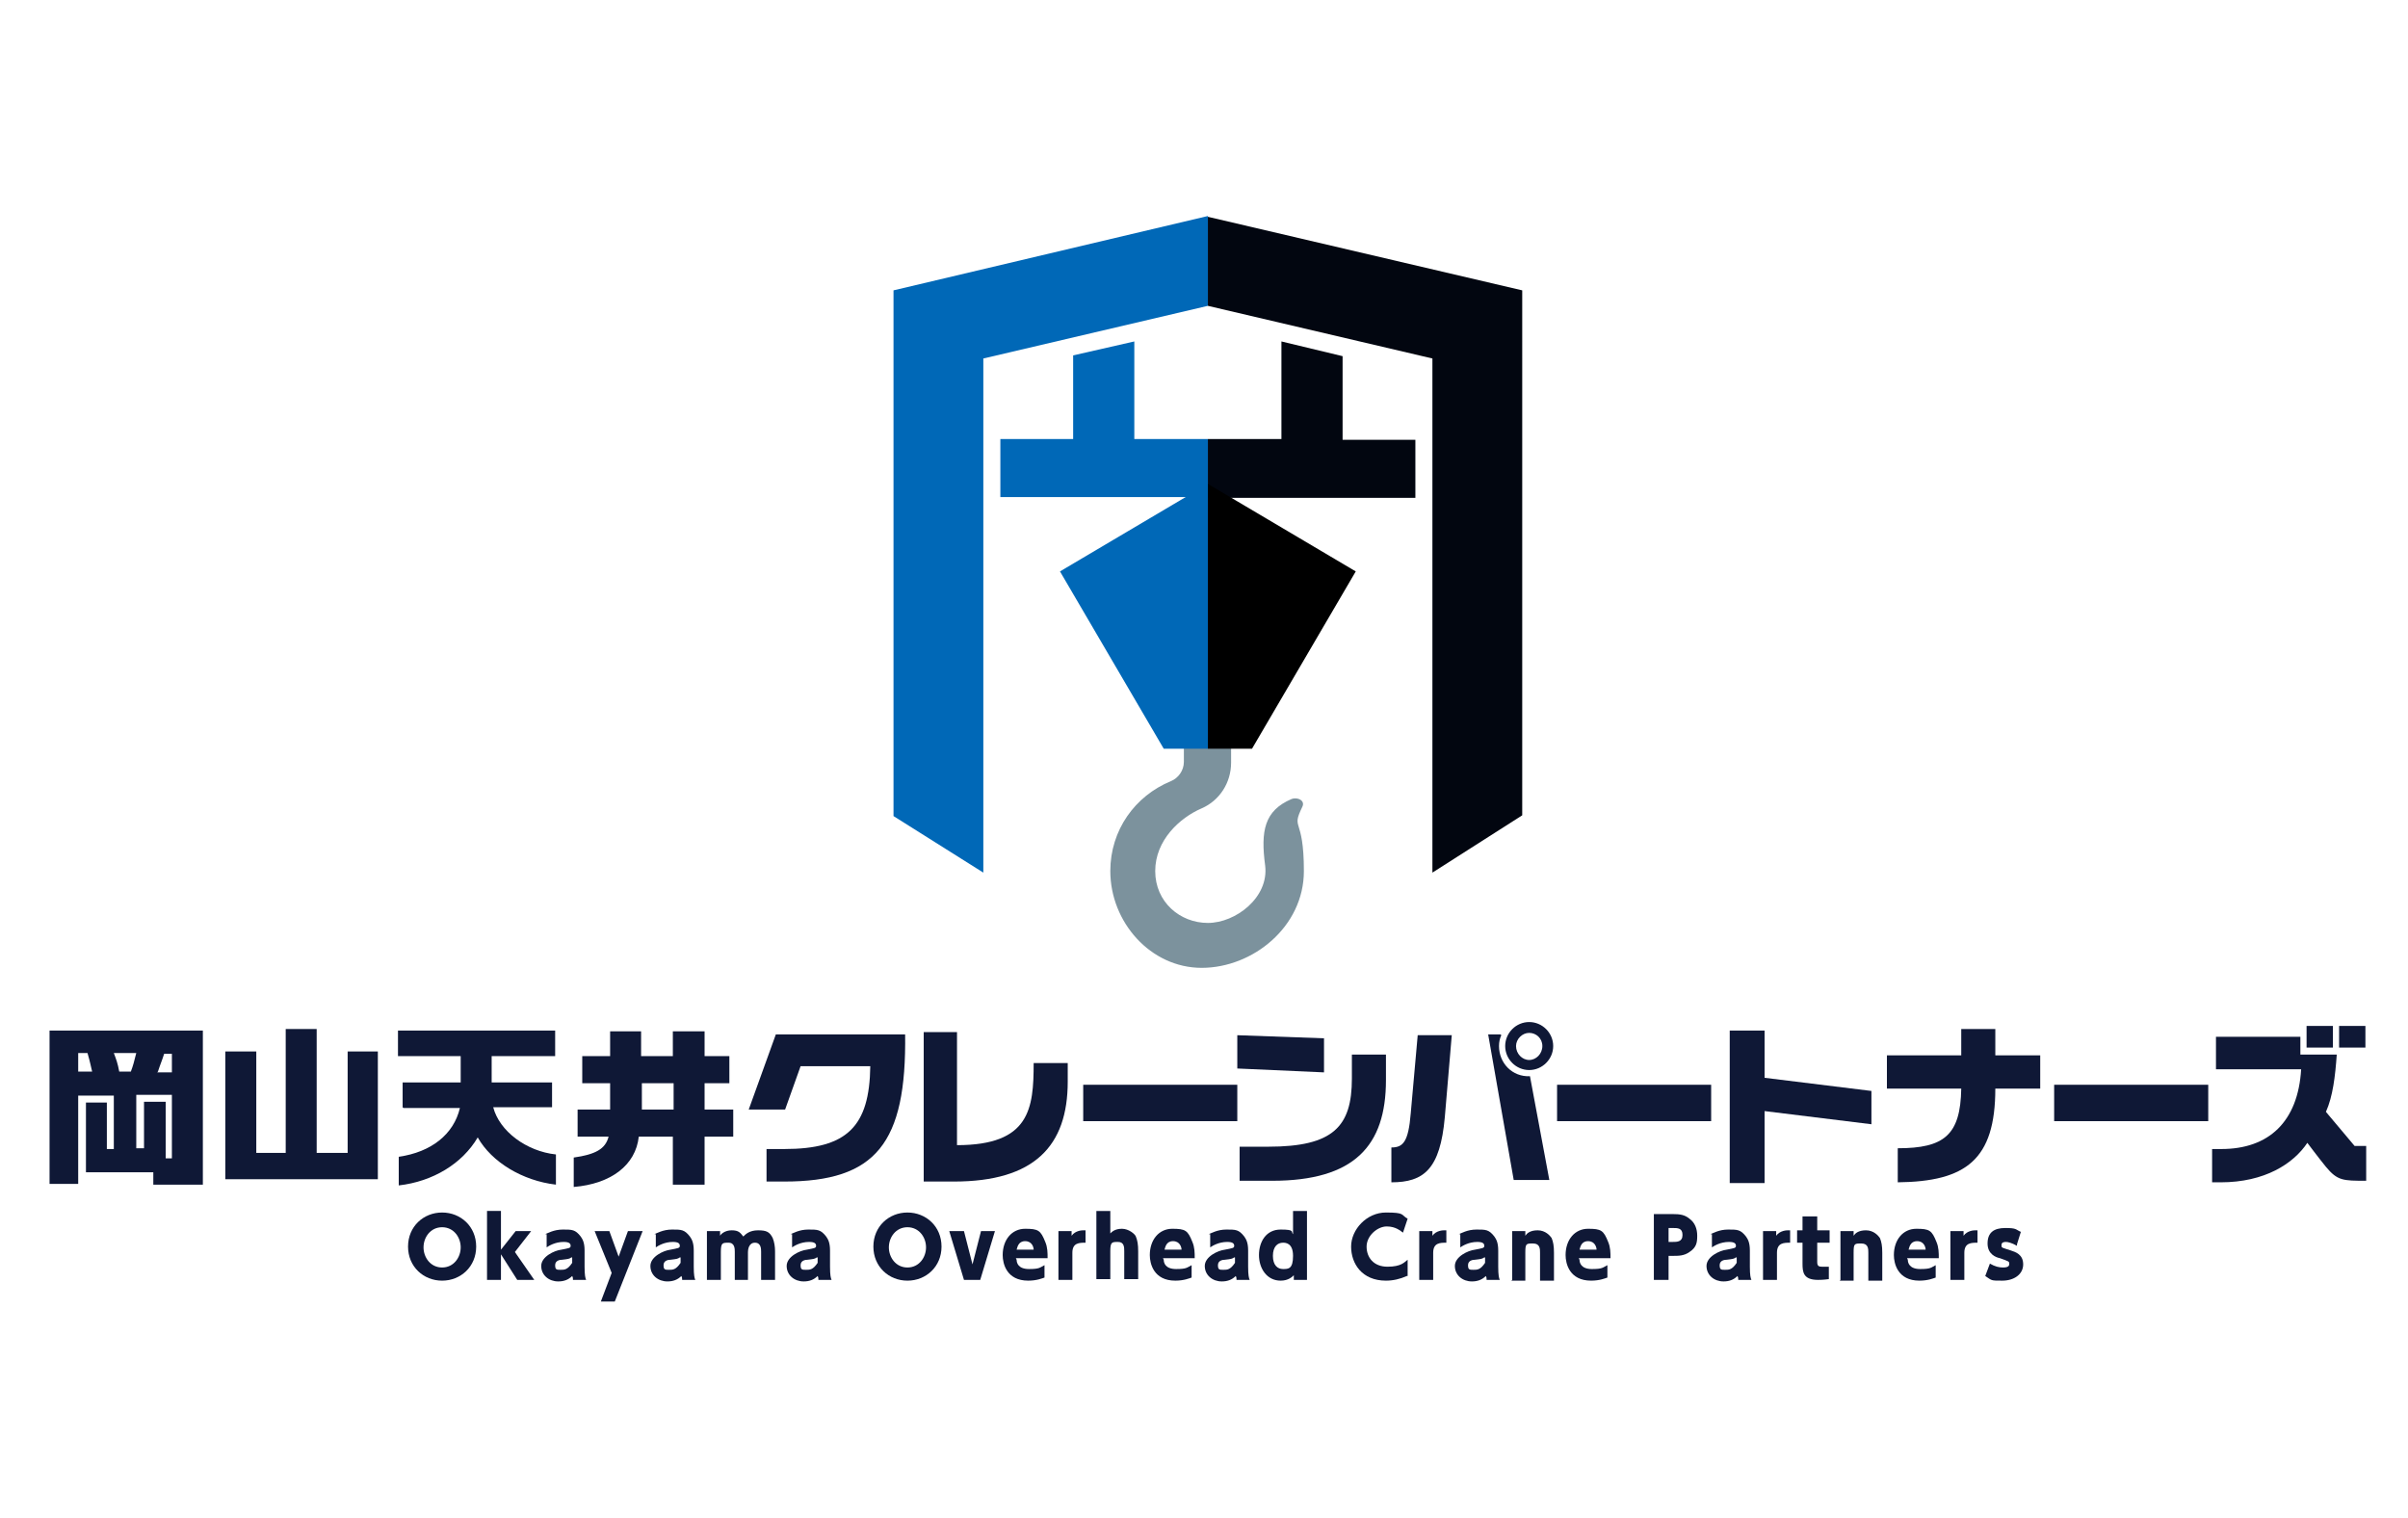 <?xml version="1.0" encoding="UTF-8"?>
<svg id="_レイヤー_1" xmlns="http://www.w3.org/2000/svg" version="1.1" xmlns:xlink="http://www.w3.org/1999/xlink" viewBox="0 0 311 196">
  <!-- Generator: Adobe Illustrator 29.3.1, SVG Export Plug-In . SVG Version: 2.1.0 Build 151)  -->
  <defs>
    <style>
      .st0 {
        fill: #0f1836;
      }

      .st1 {
        fill: #7c929d;
      }

      .st2 {
        fill: #231815;
      }

      .st3 {
        fill: #fcd13e;
      }

      .st4 {
        fill: #0068b7;
      }

      .st5 {
        fill: #fff;
      }

      .st6 {
        fill: #bc641d;
      }

      .st7 {
        fill: #009eb8;
      }

      .st8 {
        fill: none;
      }

      .st9 {
        fill: #171c61;
      }

      .st10 {
        fill: #f6ab00;
      }

      .st11 {
        display: none;
      }

      .st12 {
        fill: #020610;
      }

      .st13 {
        fill: #542400;
      }
    </style>
  </defs>
  <g class="st11">
    <g>
      <path class="st2" d="M73.3,132.1c-.2.6-.4,1.1-.6,1.8h-5.5c-1.6-.7-3.2-1.5-4.8-2.3v24.8H17.8l-1.2,7c0,.2-.1.2-.2.3h48.6v22.7h-7v-4H19.4v4h-7v-10.8c-1.5,3.3-3.6,6.2-6.1,8.8H1.1l-1.1-1.1c4.4-5.2,7.4-11,9-17.5,1.7-6.6,2.5-13.1,2.4-19.8v-14.4c-1.6.8-3.2,1.6-4.8,2.3H1.1c-.2-.6-.4-1.2-.6-1.8,11.5-4.9,22.3-10.9,32.5-18.2h7.8c10.2,7.3,21,13.4,32.5,18.2ZM50.3,125.4v.6h-26.7v-.6c-3.9,2.1-7.9,4-11.9,5.9h50.3c-4-1.9-7.9-3.9-11.7-5.9ZM55.5,144.2H18.4v1.7c0,3-.1,6-.3,8.9h37.4v-10.6h0ZM18.4,133v9.8h37.1v-9.8H18.4ZM19.4,180.8h38.6v-15.5H19.4v15.5ZM36.9,117c-3.9,2.6-7.9,5.1-11.9,7.5h23.8c-3.9-2.4-7.9-4.9-11.9-7.5Z"/>
      <path class="st2" d="M152.2,175.4h-27.7v11.8h-7v-11.8h-26.7v-1.6h26.6v-8.8h-22.2v-25.8h22.2v-8.2h-24.1v-1.6h24.1v-7.4h-24.6v21.5c0,7-.4,14.1-1.5,21.1-1,7-2.9,13.8-5.4,20.4h-5.5c-.5-.1-1-.3-1.4-.5,2.6-6.6,4.3-13.3,5.3-20.2,1-7,1.4-13.8,1.4-20.8v-23.1h29.3v-7.6h7.2v7.6h29.4v1.6h-26.9v7.4h26.1v1.6h-26.1v8.2h22.1v25.8h-22.1v8.8h27.7v1.6h-.2ZM102.4,150.7h15v-10.1h-15v10.1ZM117.5,152.3h-15v11h15v-11ZM124.4,150.7h15v-10.1h-15s0,10.1,0,10.1ZM139.4,152.3h-15v11h15v-11Z"/>
      <path class="st2" d="M231,180.2h-68.3v-1.4h30.5v-55.9h-28.2v-1.7h63.8v1.7h-28.3v55.9h30.5v1.4Z"/>
      <path class="st2" d="M311,153.2h-36.1c0,2.5-.2,5-.6,7.6h31.9c.2,4.9-.2,9.7-1.1,14.6-.2,1.3-.6,2.5-1.1,3.8-.5,1.2-1.2,2.3-2.2,3.2-1.7,1.5-3.7,2.2-5.9,2h-5.5c-3.9-.2-7.8-.4-11.7-.9v-1.7h5.6c2.7.2,5.4.5,8,.8.6-.2,1.1-.3,1.7-.6,1.1-.6,2.1-1.4,2.8-2.5.6-1,1-1.9,1.3-3,.2-1.1.5-2.1.6-3.2.4-3.6.6-7.3.6-11h-25.3c-1,4.9-3.1,9.5-6.1,13.5-2.9,4-6.4,7.1-10.6,9.6h-5.3c-.2-.5-.4-.9-.6-1.4,5.1-3.2,9.2-7.4,12.2-12.7,2.9-5.7,4.4-11.8,4.5-18.2h-10.6v-1.7h18.6v-7.4h-20v9.2c-.3,5.8-1.4,11.6-3,17.2-1.5,5-3.8,9.6-7,13.8h-5.1c-.4-.4-.9-.7-1.4-1.1,3.3-4.5,5.6-9.3,7.2-14.7,1.7-5.9,2.5-11.9,2.5-18v-22.8h57.2v16.4h-23.3v7.5h27.8v1.7h0ZM311,119.5h-68.3v-1.4h68.3v1.4ZM299.3,129.4h-43v12.9h43v-12.9Z"/>
    </g>
    <g>
      <path class="st9" d="M145.6,42.6v43.1h71v-43.1h-71ZM151.1,80.2v-32.1h60.1v32.1h-60.1Z"/>
      <polygon class="st9" points="185.3 37.1 185.3 0 100.7 0 100.7 85.7 138.8 85.7 138.8 37.1 185.3 37.1"/>
    </g>
  </g>
  <g class="st11">
    <g>
      <path class="st7" d="M15.8,212.9h8.2v3.2h-7.7c1.8,3.8,5,6.7,9.7,8.7l-2.2,2.7c-4.3-2-7.4-4.9-9.5-8.6-1,1.8-2.3,3.5-4.1,5-1.7,1.5-3.5,2.6-5.6,3.6l-2.3-2.7c5.1-2.1,8.3-5,9.6-8.8h-7.8v-3.2h8.3v-3.9H3.1v-3.2h22v3.2h-9.3v3.9h0Z"/>
      <path class="st7" d="M37,219.9c-.7,3.3-2.4,5.8-5.1,7.5l-3.1-2.1c2.6-1.6,4.1-3.4,4.6-5.4h-5.3v-3.2h5.7v-4.4h-5v-3.2h5v-4.4h3.5v4.4h4.9v-4.4h3.5v4.4h5v3.2h-5v4.4h5.6v3.2h-5.6v7.4h-3.5v-7.4h-5.3,0ZM37.4,215.7v1.1h5v-4.4h-4.9v3.3h0Z"/>
      <path class="st7" d="M72.2,219.9c-3,4-7.7,6.3-14.1,6.8v-3.4c8.4-.9,13.1-5.5,13.9-13.8h-9.6c-.7,1.8-1.8,3.4-3.1,4.8-1.4,1.4-3,2.4-4.7,3.1v-3.7c2.6-1.7,4.3-4.2,5.1-7.5h16.4c0,5.8-1.3,10.4-3.8,13.8h0Z"/>
      <path class="st7" d="M101.9,212.1c-.8,4.3-2.6,7.7-5.4,10.1-3.2,2.8-7.7,4.2-13.4,4.2h-.8v-21h3.7v17.2c3.3-.4,6-1.4,7.9-3.2,2-1.7,3.3-4.2,4.1-7.4h4,0Z"/>
      <path class="st7" d="M127.3,216.7h-21v-3.5h21v3.5Z"/>
      <path class="st7" d="M143.5,211.3c-3.4-.7-6.9-1.2-10.6-1.5v-3.7c3.5.2,7,.7,10.6,1.4v3.7h0ZM152.8,209.6c-.5,5.7-2.4,10-5.8,12.7-3.2,2.5-7.7,3.9-13.8,4.1v-3.6c4.8-.4,8.4-1.4,10.8-3.1,2.8-2.1,4.4-5.4,4.9-10.1h3.9Z"/>
      <path class="st7" d="M178.2,219.1c-4.4-1.2-9.1-2.3-14.1-3.3v11.1h-3.8v-21.8h3.8v7c6,1.2,10.7,2.2,14.1,3.2v3.8ZM173.1,209.6h-2.4v-3.9h2.4v3.9ZM176.5,209.6h-2.3v-3.9h2.3v3.9Z"/>
      <path class="st7" d="M200.6,219.9c-3,4-7.7,6.3-14.1,6.8v-3.4c8.4-.9,13.1-5.5,13.9-13.8h-9.6c-.7,1.8-1.8,3.4-3.1,4.8-1.4,1.4-3,2.4-4.7,3.1v-3.7c2.6-1.7,4.3-4.2,5.1-7.5h16.4c0,5.8-1.3,10.4-3.8,13.8h0Z"/>
      <path class="st7" d="M230,205.9c0,5.1-1,9.3-3.1,12.6-2.9,4.7-8.1,7.4-15.5,8.2v-3.4c5.2-.7,9-2.6,11.4-5.5-3.1-.7-6.4-1.3-9.8-1.6v-2.7c-1.4,1.4-3,2.5-4.6,3.2v-3.8c1.1-.7,2.1-1.6,3-2.9.9-1.2,1.6-2.6,2.1-4.1h16.5ZM226,209.3h-9.9c-.7,1.3-1.5,2.5-2.5,3.6,4.3.5,8,1.1,11,1.8.7-1.6,1.1-3.4,1.3-5.4h0Z"/>
      <path class="st7" d="M255.7,216.7h-21v-3.5h21v3.5Z"/>
      <path class="st7" d="M265.4,219.5c-.9,2.8-2,5.4-3.5,7.7l-3.1-1.4c1.5-2.2,2.7-4.8,3.7-7.9l2.8,1.6h.1ZM265.6,213.8l-2,2.7c-1.5-1.1-3.1-2-4.6-2.7l1.8-2.7c1.4.6,3,1.5,4.8,2.7h0ZM266.2,207.5l-2,2.7c-1.3-1-2.8-1.9-4.5-2.7l1.9-2.7c1.5.7,3,1.5,4.6,2.7ZM282.2,221.6h-3.3v-1.5h-3.1v7.2h-3.4v-7.2h-3v1.5h-3.3v-13.1h6.2v-4h3.4v4h6.4v13.1h0ZM272.4,217v-5.5h-3v5.5h3ZM278.9,217v-5.5h-3.1v5.5h3.1Z"/>
      <path class="st7" d="M288.1,219.3c-.3,2.5-.7,4.8-1.3,6.9l-2.4-1.5c.6-1.7,1-3.7,1.3-6l2.4.5h0ZM291.4,227.7h-3v-9.6c-1,.1-2.1.2-3.4.3l-.4-2.9h1.5c.5-.6,1-1.3,1.5-2-.8-1-1.8-2.2-3-3.4l1.7-2.9c.2.2.4.5.7.9.7-1.2,1.4-2.5,2-3.8l2.7,1.2c-.9,1.5-1.8,3.1-3,4.8l.7.8c.9-1.3,1.7-2.6,2.6-4l2.6,1.3c-1,1.5-2.1,3-3.3,4.7l1.8-.7c.6,1.2,1.2,2.8,1.8,4.6v-2.2h4.8v-.8h-4.5v-8.8h12.2v8.8h-4.7v.8h5.1v8.1h.7c0,2.2-.2,3.5-.5,4.1-.4.6-1.2.9-2.4.9h-3.3c-1,0-1.7-.1-2.1-.4-.3-.3-.5-.9-.5-2v-1.8h-2v1.4h-2.8v-7.1l-2.1.7c0-.2-.2-.5-.3-.9,0,0-.4,0-1.1.2v10-.3h0ZM289.5,215.2c.9,0,1.6-.2,2.1-.2-.2-.6-.5-1.2-.7-1.7l-1.4,1.9ZM294.8,224.3l-2.3.9c-.4-1.8-.7-3.8-.9-6.2l2.2-.6c.3,2.1.6,4.1,1.1,5.9h-.1ZM299.7,217.9v-1.1h-2v1.1h2ZM299.7,221v-1.1h-2v1.1h2ZM299.8,208.5v-1.1h-1.7v1.1h1.7ZM299.8,211.6v-1.1h-1.7v1.1h1.7ZM304.5,208.5v-1.1h-1.9v1.1h1.9ZM304.5,211.6v-1.1h-1.9v1.1h1.9ZM304.9,217.9v-1.1h-2.1v1.1h2.1ZM304.9,221v-1.1h-2.1v1.1h2.1ZM305.4,223.4h-2.6v.7c0,.3,0,.5.1.6h1.6c.4,0,.6,0,.7-.2.1-.1.2-.5.2-1.2h0Z"/>
    </g>
    <g>
      <g>
        <path class="st7" d="M233.8,92.9c1.1-.6,2.2-1.4,3.1-2.4,2.7-2.7,6.4-9,1.6-20.4-.2-.4-.5-.8-1-1-.4-.2-.9-.2-1.4,0l-18,7.7c-2.2-2.5-8.3-8.4-21.2-11.8-12.9-3.5-21.1-1.5-24.3-.3l-11.8-15.6c-.3-.4-.7-.6-1.2-.7-.5,0-1,0-1.3.3-9.9,7.5-9.8,14.8-8.8,18.4.3,1.3.9,2.5,1.5,3.6-4.3.4-8.1,3.3-9.5,7.6-.8,2.7-.6,5.6.6,8.1-2.6,1.3-4.6,3.6-5.5,6.5-1.3,4,0,8.4,3,11.2-1.2,1.2-2.1,2.7-2.6,4.3-.9,2.8-.6,5.7.8,8.3,1.4,2.6,3.6,4.5,6.4,5.4.2,0,.5,0,.7.2,0,0,0,.2-.1.4-.9,2.8-.6,5.7.8,8.3,1.4,2.6,3.6,4.5,6.4,5.4,2.5.8,5.1.6,7.4-.3,1.3,5.5,5.6,9.7,9,12.8,1.5,1.4,2.9,2.8,3.7,3.9.3.5.9.8,1.5.8s.5,0,.8-.2c1.2-.6,3.1-1.1,5.2-1.6,4.5-1.1,10.3-2.5,14.2-6.6,1.5,2,3.7,3.4,6.3,4,5.9,1.3,11.7-2.4,13.1-8.3v-.4c.2,0,.5.1.7.2,5.9,1.3,11.7-2.4,13.1-8.3.4-1.7.3-3.4,0-5,4-.9,7.3-4.1,8.2-8.2.7-3,0-6-1.5-8.4,2.3-1.5,4-3.9,4.6-6.7.6-2.8.1-5.8-1.4-8.2-.8-1.2-1.8-2.3-3-3.1h-.1Z"/>
        <path class="st3" d="M234.6,103.5c-.5,2.4-2.2,4.3-4.5,5.2-.6.2-1,.7-1.1,1.3-.1.6,0,1.2.5,1.7,1.9,1.8,2.6,4.4,2.1,6.9-.7,3.3-3.7,5.7-7.1,5.7h0c-.6,0-1.2.3-1.5.9-.3.5-.4,1.2,0,1.8.8,1.5,1,3.3.6,4.9-.4,1.9-1.6,3.5-3.2,4.6-1.7,1-3.6,1.4-5.5,1-.8-.2-1.5-.5-2.2-.9-.6-.4-1.3-.4-1.9,0-.6.4-.9,1-.9,1.7s0,1.4-.2,2.1c-.9,3.9-4.8,6.4-8.7,5.5-2.3-.5-4.3-2.2-5.2-4.4-.3-.6-.8-1.1-1.5-1.1s-1.3.3-1.7.9c-2.8,4.7-8.8,6.1-13.7,7.3-1.7.4-3.2.8-4.5,1.2-.9-1.1-2-2.1-3.3-3.3-3.6-3.4-8.1-7.7-8.2-13.2,0-.7-.4-1.3-1-1.6s-1.3-.2-1.9.2c-1.9,1.5-4.4,1.9-6.7,1.2-1.9-.6-3.4-1.9-4.3-3.6-.9-1.7-1.1-3.7-.5-5.6.2-.7.5-1.3.9-1.9s.4-1.3,0-1.9c-.3-.6-1-1-1.6-.9-.8,0-1.6,0-2.4-.3-1.9-.6-3.4-1.9-4.3-3.6-.9-1.7-1.1-3.7-.5-5.6.5-1.6,1.6-3,3-4,.5-.3.8-.9.8-1.6s-.4-1.2-.9-1.5c-2.9-1.7-4.3-5.3-3.3-8.5.8-2.5,2.7-4.3,5.2-4.9.6,0,1.1-.6,1.3-1.2s0-1.2-.3-1.7c-1.5-1.9-2-4.4-1.3-6.8,1.2-3.9,5.3-6,9.2-4.8h.3c.7.6,1.5,1.1,2.3,1.5-8.2,11.7-11.2,24.6-8,35.5,2,6.8,7.2,15.3,20.1,21.1l-1.2,4.6c-.3,1,.3,1.9,1.3,2.2h.5c.8,0,1.5-.5,1.7-1.3l1.1-4.2c1.2.5,2.5.9,3.9,1.3l-1.8,6.6c-.3,1,.3,1.9,1.3,2.2h.5c.8,0,1.5-.5,1.7-1.3l1.8-6.6c1.4.3,2.7.6,4,.8l-1.1,4.2c-.3,1,.3,1.9,1.3,2.2h.5c.8,0,1.5-.5,1.7-1.3l1.2-4.6c1.7.2,3.4.3,5,.3,11.2,0,18.5-4.3,23-8.5,8.3-7.8,12.1-20.5,10.9-34.7h.7c.7,0,1.3,0,2-.2h.3c1.9.4,3.5,1.6,4.6,3.2,1,1.7,1.4,3.6,1,5.5l-.3.3h0Z"/>
        <path class="st7" d="M131.7,114.1V42.5h-3.6v58.7c-4.4-7.1-12.2-11.9-21.2-11.9s-16.8,4.8-21.2,11.9v-58.7h-3.6v71.6c0,11.5,7.9,21.2,18.5,24v2.3c0,4.2,2.7,7.1,5.1,9.7,2.1,2.3,4.1,4.5,4.1,7.1s-1.6,4.8-4.2,4.8-6.1-2-6-6.3c0-5.6-4.3-10-7.8-11.3s-5.2-.3-4.8,1.9c.5,3.4.8,6.1.8,10.9,0,9.9,9.2,17.9,19,17.9s17.9-8,17.9-17.9-3.6-12.6-9.3-15.7c-2-1.1-2.4-1.8-2.4-3.1v-.4c10.6-2.8,18.5-12.5,18.5-24h.2Z"/>
        <g>
          <path class="st3" d="M113.8,144.7c-2.1-1.2-4.1-2.7-4.2-6-.9,0-1.8.1-2.7.1s-1.8,0-2.6-.1v1.7c0,2.8,2,5,4.2,7.3,2.4,2.6,5.1,5.5,5.1,9.6s-3.3,8.4-7.8,8.4-9.4-3.9-9.6-9.6-3-7.8-4.9-8c.9,2.9.3,5.8.3,9.2,0,7.9,7.5,14.3,15.4,14.3s14.3-6.4,14.3-14.3-2.8-10-7.4-12.5h-.1Z"/>
          <path class="st3" d="M106.9,92.9c-11.7,0-21.2,9.5-21.2,21.2s9.5,21.2,21.2,21.2,21.2-9.5,21.2-21.2-9.5-21.2-21.2-21.2Z"/>
        </g>
        <path class="st7" d="M106.9,107.4c-3.7,0-6.7,3-6.7,6.7s3,6.7,6.7,6.7,6.7-3,6.7-6.7-3-6.7-6.7-6.7ZM106.9,117.1c-1.7,0-3.1-1.4-3.1-3.1s1.4-3.1,3.1-3.1,3.1,1.4,3.1,3.1-1.4,3.1-3.1,3.1Z"/>
        <path class="st3" d="M178.8,132.5c-13.7-3.7-22.7-10.8-26.2-20.6-.1-.5-.5-1.8-.4-3.5.2-3.6,2.4-6.6,4.9-7.9,1.1-.5,3.7-1.5,5.6.8,2.7,3.2,10,11,20.6,13.9s20.9-.2,24.8-1.7c2.8-1.1,4.6,1.1,5.3,2.1,1.6,2.5,2,6.3.2,9.7-.4.7-1.2,1.9-1.9,2.6-7.9,6.8-19.3,8.5-33,4.8v-.2h0Z"/>
        <path class="st3" d="M234.3,88c-2.6,2.7-6.4,3.5-8.6,3.1-.1-.8-.2-1.5-.4-2.3l3.8-1.5c.9-.4,1.4-1.4,1-2.3s-1.4-1.4-2.3-1l-5.1,2c-.8.3-1.3,1.2-1.1,2,2.4,11.8,1.3,22.7-2.9,31-.2-2.1-.9-4-1.9-5.6-2.3-3.5-5.9-4.9-9.5-3.5-3.6,1.3-13,4.2-22.6,1.6s-16.4-9.7-18.8-12.7c-2.4-3-6.3-3.6-10-1.7-1.7.9-3.2,2.2-4.4,3.9.5-9.3,5-19.3,13-28.3.6-.7.6-1.6,0-2.3l-3.4-4.3c-.6-.8-1.8-.9-2.5-.3s-.9,1.8-.3,2.5l2.5,3.2c-.5.6-1,1.2-1.5,1.8-2.2-.8-5-3.3-5.9-7-.8-3.2-.4-8.1,6.1-13.5l11.5,15.3c.5.7,1.5.9,2.3.5,0,0,8.1-4,23.1,0s20,11.5,20,11.5c.5.7,1.4,1,2.2.7l17.6-7.5c2.9,7.9.8,12.4-1.5,14.8h-.4Z"/>
        <g>
          <path class="st7" d="M197.1,79.3c-1.3,0-2.6-.2-3.9-.5-8-2.1-12.8-10.4-10.6-18.4,2.1-8,10.4-12.8,18.4-10.6,3.9,1,7.1,3.5,9.1,7s2.5,7.5,1.5,11.4h0c-1.8,6.7-7.9,11.1-14.5,11.1Z"/>
          <path class="st5" d="M197.1,52.8c-5,0-9.7,3.4-11,8.5-1.6,6.1,2,12.4,8.1,14,6.1,1.6,12.4-2,14-8.1.8-2.9.4-6-1.1-8.7-1.5-2.6-4-4.5-6.9-5.3-1-.3-2-.4-3-.4,0,0-.1,0-.1,0Z"/>
          <path class="st2" d="M209.9,67.7h0Z"/>
          <circle class="st7" cx="197.1" cy="64.2" r="3.7"/>
        </g>
        <path class="st7" d="M212.7,138.3c-9.4,17.8-22.3,23.8-40.5,18.9-18.2-4.9-26.4-16.5-25.6-36.6h-3.6c-.8,21,7.9,34,26.5,39.6-3.8,12.1-11.2,20.8-19.7,23-6.4,1.7-13-.4-19.2-5.9l1.5-1.5c.6-.6.7-1.5.3-2.2l-2.9-5.2c1.4-1.8,1.2-4.3-.4-6-.9-.9-2-1.3-3.2-1.3s-2.4.5-3.2,1.3l-9.4,9.4c-1.8,1.8-1.8,4.6,0,6.4s2,1.3,3.2,1.3,1.9-.3,2.8-.9l5.2,2.9c.3.2.6.2.9.2.5,0,.9-.2,1.3-.5l1.5-1.5c6.4,5.8,12.4,7.5,17.3,7.5s3.8-.3,5.4-.7c9.8-2.6,18.1-12.1,22.3-25.6,3.7.9,7.2,1.3,10.6,1.3,13.7,0,24.4-7.4,32.3-22.5l-3.2-1.7-.2.3h0Z"/>
        <path class="st5" d="M126.4,166.4l-4.7,4.7-4.1,4.1h0l-.6.6c-.4.4-1,.4-1.3,0-.2-.2-.3-.5-.3-.7s0-.4.3-.7l9.4-9.4c.2-.2.4-.3.7-.3s.5,0,.7.3c.4.4.4,1,0,1.3h0ZM126.8,171.2l-4.9,4.9,3.1,1.8,3.6-3.6-1.8-3.1h0Z"/>
        <rect class="st7" x="56.6" y="3.3" width="197.6" height="40.2" rx="1.8" ry="1.8"/>
        <rect class="st3" x="60.2" y="6.9" width="190.4" height="33"/>
        <path class="st7" d="M73.1,13.9c-4.2,0-6.2,2.8-6.2,9.2s1.9,9.6,6.1,9.6,6.3-2.9,6.3-9.6-1.9-9.3-6.2-9.3h0ZM73.1,29.5c-1.4,0-1.8-1.9-1.8-6.4s.4-5.9,1.8-5.9,1.9,1.6,1.9,5.9-.3,6.4-1.9,6.4ZM88.8,14.3h4.3l-4,18.2h-5.2l-4-18.2h4.4l1.2,7.1c.4,2.3.7,4.9.9,7h0c.2-2.2.6-4.6,1-6.9l1.2-7.1h.2ZM98.6,29.1h6.2l-.5,3.4h-9.9V14.3h9.9v3.4h-5.8v3.6h5.5v3.4h-5.5v4.3h.1ZM118.1,19.3c0-3.3-1.8-5-5.3-5h-6.1v18.2h4.1v-7.4h.9c1.6,0,2,.6,2,2.7v.6c0,1.8,0,3.4.3,4.1h4c0-.8-.2-1.9-.2-4v-.6c0-2.6-.7-3.8-2.1-4.4,1.1-.4,2.3-1.6,2.3-4.1h0ZM111.7,21.9h-1v-4.5h1.2c1.4,0,1.9.7,1.9,2.2s-.6,2.3-2.2,2.3h0ZM127.5,14.3h4.2v18.2h-4.2v-7.8h-3.1v7.8h-4.2V14.3h4.2v6.9h3.1v-6.9ZM138.6,29.1h6.2l-.5,3.4h-9.9V14.3h9.9v3.4h-5.8v3.6h5.5v3.4h-5.5v4.3h.1ZM149.5,14.3l-3.6,18.2h4.2l.6-3.9h3.3l.6,3.9h4.3l-3.6-18.2h-5.9,0ZM151.2,25.1c.4-2.7.9-5.5,1-7.3h.1c.2,1.7.6,4.6,1,7.3h-2.2,0ZM165.6,14.3h-5.2v18.2h5c4.9,0,6.8-3,6.8-9.4s-1.9-8.7-6.7-8.7h0ZM165.4,29.3h-.8v-11.8h.8c2,0,2.5,1.3,2.5,5.5s-.6,6.3-2.5,6.3ZM183,23.4c0,3.9.2,6.2,1.7,6.2s1.5-1.7,1.6-2.8h4.2c0,1.9-.7,6.1-5.8,6.1s-6.1-3.7-6.1-9.5,2.1-9.4,6.2-9.4,5.6,3.7,5.6,5.9h-4.2c0-1,0-2.6-1.5-2.6s-1.8,1.7-1.8,6.1c0,0,.1,0,.1,0ZM203.8,19.3c0-3.3-1.8-5-5.3-5h-6.1v18.2h4.1v-7.4h.9c1.6,0,2,.6,2,2.7v.6c0,1.8,0,3.4.3,4.1h4c-.1-.8-.2-1.9-.2-4v-.6c0-2.6-.7-3.8-2.1-4.4,1.1-.4,2.3-1.6,2.3-4.1h.1ZM197.4,21.9h-1v-4.5h1.2c1.4,0,1.9.7,1.9,2.2s-.6,2.3-2.2,2.3h.1ZM208.5,14.3l-3.6,18.2h4.2l.6-3.9h3.3l.6,3.9h4.3l-3.6-18.2h-5.9,0ZM210.3,25.1c.4-2.7.9-5.5,1-7.3h.1c.2,1.7.6,4.6,1,7.3h-2.2,0ZM227.4,14.3h3.7v18.2h-4.5c-2.9-9.4-3.4-11.3-3.6-12.1h0c.1,2.2.2,5.5.2,8.5v3.6h-3.7V14.3h4.6c2.8,8.6,3.4,10.6,3.6,11.4h0c-.2-2.3-.2-5.3-.2-8.1v-3.3h-.1ZM244.2,29.1l-.5,3.4h-9.9V14.3h9.9v3.4h-5.8v3.6h5.5v3.4h-5.5v4.3h6.3Z"/>
        <g>
          <g>
            <path class="st7" d="M172.1,105c-1,0-2.1,0-3.1-.4-3.1-.8-5.7-2.8-7.4-5.7-1.6-2.8-2.1-6.1-1.2-9.2.8-3.1,2.8-5.7,5.7-7.4,2.8-1.6,6.1-2.1,9.2-1.2,6.5,1.7,10.3,8.4,8.6,14.9h0c-1.5,5.4-6.4,9-11.7,9,0,0-.1,0-.1,0Z"/>
            <path class="st5" d="M172.1,84.3c-1.5,0-2.9.4-4.3,1.1-2,1.1-3.4,3-4,5.2s-.3,4.5.9,6.5c1.1,2,3,3.4,5.2,4,4.5,1.2,9.2-1.5,10.5-6h0c1.2-4.5-1.5-9.2-6-10.4-.7-.2-1.5-.3-2.2-.3h0Z"/>
            <circle class="st7" cx="168.9" cy="89.6" r="6.6"/>
          </g>
          <g>
            <path class="st7" d="M204.5,113.7c-1.1,0-2.1,0-3.2-.4-3.1-.8-5.7-2.8-7.4-5.7-1.6-2.8-2.1-6.1-1.2-9.2.8-3.1,2.8-5.7,5.7-7.4s6.1-2.1,9.2-1.2c3.1.8,5.7,2.8,7.4,5.7s2.1,6.1,1.2,9.2h0c-.8,3.1-2.8,5.7-5.7,7.4-1.9,1.1-3.9,1.6-6,1.6Z"/>
            <path class="st5" d="M204.5,93c-1.5,0-2.9.4-4.3,1.1-2,1.1-3.4,3-4,5.2s-.3,4.5.9,6.5c1.1,2,3,3.4,5.2,4s4.5.3,6.5-.9c2-1.1,3.4-3,4-5.2h0c.6-2.2.3-4.5-.9-6.5-1.1-2-3-3.4-5.2-4-.7-.2-1.5-.3-2.2-.3h0Z"/>
            <circle class="st7" cx="201.3" cy="98.3" r="6.6"/>
          </g>
        </g>
        <g>
          <g>
            <path class="st7" d="M179.6,89.2c-2.1,0-4.1-.8-5.6-2.3s-1.9-2.6-2.1-3.9h-.4c-3-.6-5.8-3.8-6.6-7.7-1.1-4.8.8-9.6,4.9-12.7.4-.3,1-.4,1.5-.3.5,0,1,.5,1.2.9,1.1,2.2,3.8,3.8,6.7,5.5,4.3,2.6,9.2,5.4,9.1,11.3,0,4.1-2.2,7.3-5.6,8.7-1,.4-2.1.6-3.1.6h0Z"/>
            <path class="st3" d="M177.4,80.2c-.5,0-1,.2-1.3.6-.7.7-1,2.1.5,3.5,1.2,1.2,3.1,1.6,4.8.9,2-.8,3.3-2.9,3.3-5.5s-2.7-5.4-7.3-8.1c-2.5-1.5-5-3-6.8-5-2.8,3-2.5,6.4-2.2,7.8.6,2.8,2.5,4.7,3.9,5h.3c.2-.4.5-.8.8-1.2,1.8-1.9,5.1-2.6,7.9,0,.7.7.8,1.8.1,2.5s-1.8.8-2.5,0c-.6-.5-1.1-.7-1.6-.7h.1v.2Z"/>
          </g>
          <g>
            <path class="st7" d="M203.8,95.7c-2.4,0-4.8-1.1-6.4-3.2-2.3-2.9-2.4-6.8-.5-10.3,2.8-5.1,8.5-5.2,13.5-5.2s6.5,0,8.5-1.4c.4-.3,1-.4,1.5-.2.5.2.9.5,1.1,1,2,4.8,1.3,9.9-2.1,13.5-2.7,2.9-6.7,4.3-9.6,3.4-.1,0-.3,0-.4-.2-.8,1.1-2.1,1.9-3.8,2.4-.7.2-1.3.3-2,.3h.2Z"/>
            <path class="st3" d="M218.9,79.6c-2.6.9-5.5.9-8.4,1-5.4,0-8.7.3-10.4,3.4-1.2,2.3-1.2,4.7.2,6.4,1.1,1.5,3,2.1,4.6,1.7s2.4-1.8,2.2-2.8c-.2-.9-1-1.7-2.5-1.3-1,.2-1.9-.4-2.1-1.4-.2-1,.4-1.9,1.4-2.1,3.7-.8,6.2,1.4,6.8,4,.1.5.2.9.2,1.4h.3c1.3.4,3.8-.2,5.8-2.4,1-1.1,3-3.8,2-7.8h-.1Z"/>
          </g>
        </g>
        <g>
          <path class="st7" d="M188.7,119.6c-2,0-4-.3-6.2-.8-8.8-2.4-14.5-8.9-12.9-14.9s9.8-8.8,18.6-6.4c4.1,1.1,7.7,3.1,10.1,5.8,2.6,2.9,3.6,6.1,2.8,9.1h0c-1.2,4.5-6.2,7.2-12.4,7.2h0Z"/>
          <path class="st3" d="M182.1,100.3c-4.6,0-8.3,1.7-9,4.6-1,3.9,3.7,8.7,10.4,10.4,6.7,1.8,13.2,0,14.2-3.9h0c.5-1.8-.2-3.8-2-5.7-2-2.1-4.9-3.8-8.4-4.7-1.8-.5-3.5-.7-5.2-.7Z"/>
          <g>
            <circle class="st7" cx="179.7" cy="106.7" r="3.4"/>
            <circle class="st7" cx="191" cy="109.7" r="3.4"/>
          </g>
        </g>
        <path class="st7" d="M209,119.5c-.6-.8-1.7-1-2.5-.4-5.2,3.6-16.1,4.7-24.7,2.4-8.6-2.3-17.5-8.6-20.2-14.4-.4-.9-1.5-1.3-2.4-.9s-1.3,1.5-.9,2.4c.5,1.1,1.2,2.1,2,3.2l-1.2,9.6c0,.6.2,1.3.7,1.6.3.2.7.4,1.1.4h.7l8.1-3.3c3.5,2.2,7.3,3.9,11.2,4.9,3.4.9,7.1,1.4,10.7,1.4s1,0,1.5,0l5.4,6.9c.3.4.9.7,1.4.7s.2,0,.2,0c.6,0,1.2-.5,1.4-1.1l3.8-8.9c1.2-.5,2.3-1.1,3.3-1.8.8-.6,1-1.7.5-2.5h-.1v-.2Z"/>
        <path class="st5" d="M163.5,115.3c.8.8,1.7,1.5,2.6,2.2l-3.1,1.3.4-3.5h.1ZM197.3,125.9l2,2.6,1.4-3.2c-1.1.3-2.2.5-3.4.6Z"/>
      </g>
      <path class="st7" d="M98.3,136.7c-2.7,3.4-2.9,9.2-1,13.4s2.6,1.3,2.3-.5c-.5-3.4,1-7.1,2.6-8.3,4.5-3.4-.9-8.4-3.9-4.6h0Z"/>
      <circle class="st5" cx="100.8" cy="138.4" r=".9"/>
    </g>
  </g>
  <g class="st11">
    <g>
      <g>
        <path class="st13" d="M13.8,158.2c-1,4.1-4.2,7.5-7.8,8.1v-4.4c1.5-.3,2.9-1.8,3.5-3.7h4.3ZM6.2,143.2h8.8v-2h4.6v2h8.7v4.2H6.2v-4.2ZM7.3,148.5h19.8v4.3c0,3.6-.7,4.3-4.1,4.3h-3.4v5.5c0,3-1,4.1-3.9,4.1h-3.2v-4.3h2.6v-5.3h-7.8s0-8.6,0-8.6ZM22.6,153.5v-1.7h-10.7v1.7h10.7ZM25.2,158.2c.4,1.7,1.5,2.9,3.5,3.6v4.4c-4.1-.5-7.2-3.6-7.7-8h4.2Z"/>
        <path class="st13" d="M30.7,149.2h3.4v-1.5h-2.5v-3.9h2.5v-2.3h3.7v2.3h2.2c.2-.7.2-.8.4-1.5h3.8c-.5,2.7-1.1,4.5-2.1,7h1.7v3.9h-3.8l-1,1.1h4v8.8c0,2.8-.7,3.6-3.2,3.6h-7.3v-6.5c-.9.6-1,.7-1.9,1.3v-5c2-1.1,2.7-1.7,4.2-3.3h-4.1v-3.9h0ZM39.3,158.6v-1.4h-3.2v1.4h3.2ZM39.3,163v-1.5h-3.2v1.5h3.2ZM37.8,147.6v1.5h.2c.5-.7.5-.8.8-1.5h-1ZM54.1,141.6v4.2l-2.3,5.4c1.9,3,2.3,4.4,2.3,7s-1.1,4.6-4,4.6h-1.7v4.1h-3.8v-25.3h9.5ZM49.8,145.6h-1.5v4.8l1.5-4.8ZM48.3,158.2h.8c.7,0,.9-.3.9-1.3,0-1.7-.5-2.9-1.7-4.1v5.4h0Z"/>
        <path class="st13" d="M56.9,154.4v-4.1h8.5v-4.3h-9.1v-4.2h22.8v4.2h-9.2v4.3h8.7v4.1h-8.6c.9,3.8,4.8,7.1,9.1,7.7v4.9c-4.8-.6-9.3-3.6-11.4-7.7-2.2,4.2-6.6,7.2-11.5,7.7v-4.7c4.7-.7,8-3.7,8.9-7.9h-8.2Z"/>
        <path class="st13" d="M81.1,162.5c3.2-.5,4.6-1.4,5.1-3.3h-4.5v-4.4h4.8v-4.3h-4v-4.4h4v-4.1h4.5v4.1h4.7v-4h4.6v4h3.6v4.4h-3.6v4.3h4.1v4.4h-4.1v7.7h-4.6v-7.7h-5c-.4,4.6-4,7.7-9.5,8.1v-4.8h0ZM95.6,154.8v-4.3h-4.7v4.3h4.7Z"/>
        <path class="st13" d="M107.4,151.3c2.8-.6,4-3.1,4-8.7h16.9v11.2c0,4.1-.6,6.3-1.9,8.3-1.8,2.6-4.1,3.7-7.8,3.8h-10.3v-4.6h8.7c5.1,0,6.7-1.8,6.8-7.3v-6.5h-8.6c-.6,5.3-3.1,8.1-7.9,8.7v-4.9h.1Z"/>
        <path class="st13" d="M137.7,142.3v18.7h2.4c6.8-.2,8.6-2.8,8.8-12.8h4.6c-.3,6-1.1,9.9-2.8,12.8-2.4,3.8-5.1,4.9-12.4,5h-5v-23.6h4.4Z"/>
        <path class="st13" d="M178.7,151.8v4.8h-20.6v-4.8h20.6Z"/>
        <path class="st13" d="M204.4,144.6v8.4c0,4.9-1.2,8-3.8,10.2-2.2,1.9-5,2.6-10.3,2.7h-7v-4.9h7c3,0,5.4-.5,6.6-1.2,1.8-1,3-3.2,3-5.8v-9.5h4.5ZM183.5,142.3c4.5,1.3,9.3,2.9,11.5,3.8v5c-3.9-1.5-8.3-3-11.5-3.9v-5h0Z"/>
        <path class="st13" d="M229.1,142.8v7.8c0,6.4-.7,9.3-2.5,11.5-2,2.5-5.3,3.9-9.4,3.8h-8v-4.8h8.1c5.5-.1,7.2-2.3,7.1-9.1v-4.7h-11.9v7.2h-4.4v-11.8h21Z"/>
        <path class="st13" d="M254.2,151.8v4.8h-20.6v-4.8h20.6Z"/>
        <path class="st13" d="M258.4,151.3c2.8-.6,4-3.1,4-8.7h16.9v11.2c0,4.1-.6,6.3-1.9,8.3-1.8,2.6-4.1,3.7-7.8,3.8h-10.3v-4.6h8.7c5.1,0,6.7-1.8,6.8-7.3v-6.5h-8.6c-.6,5.3-3.1,8.1-7.9,8.7v-4.9h0Z"/>
        <path class="st13" d="M284.9,147.3v-4.6h18.2c-1.4,4.9-2.5,8.1-4.1,11.4,2.8,4.3,4.6,7.8,6.5,12h-5.5c-1.1-2.9-1.9-4.6-3.4-7.3-2.4,4.8-5.7,7.2-10.3,7.6h-3.2v-4.7h1.6c3.8,0,5.8-1,7.7-4.2,1.2-1.9,3.2-6.4,4.4-10.3h-11.9Z"/>
      </g>
      <g>
        <path class="st13" d="M55.2,177l3.2-4.8h2.8l-3.7,5.3,4,6h-2.9l-3.4-5.5v5.5h-2.3v-11.3h2.3s0,4.8,0,4.8Z"/>
        <path class="st13" d="M64.7,182.3l-2.6-7.3h2.2l1.5,4.4,1.5-4.4h2.2l-4.3,12.2h-2.2s1.7-4.9,1.7-4.9Z"/>
        <path class="st13" d="M74.1,174.8c2,0,3.7,1.7,3.7,4.4s-1.7,4.4-3.7,4.4-3.7-1.7-3.7-4.4,1.8-4.4,3.7-4.4ZM74.1,181.5c.5,0,1.6-.4,1.6-2.2s-.5-2.2-1.6-2.2-1.6.3-1.6,2.2,1.1,2.2,1.6,2.2Z"/>
        <path class="st13" d="M79.7,172.6h2.2v2.5h2v2.2h-2v3.4c0,.7.2.8.8.8h1.1v2.2c-.8.1-1.4.1-1.6.1-2.3,0-2.4-1.4-2.4-2.9v-3.6h-.8v-2.2h.8v-2.5h0Z"/>
        <path class="st13" d="M88.6,174.8c2,0,3.7,1.7,3.7,4.4s-1.7,4.4-3.7,4.4-3.7-1.7-3.7-4.4,1.8-4.4,3.7-4.4ZM88.6,181.5c.5,0,1.6-.4,1.6-2.2s-.5-2.2-1.6-2.2-1.6.3-1.6,2.2,1.1,2.2,1.6,2.2Z"/>
        <path class="st13" d="M103.5,171.9c2.9,0,5.2,2.4,5.2,5.9s-2.4,5.9-5.2,5.9-5.2-2.3-5.2-5.9,2.4-5.9,5.2-5.9ZM103.5,181.3c1.8,0,2.9-1.7,2.9-3.5s-1.1-3.5-2.9-3.5-2.9,1.7-2.9,3.5,1.1,3.5,2.9,3.5Z"/>
        <path class="st13" d="M114.5,175h2.2l-2.3,8.4h-2.5l-2.3-8.4h2.2l1.3,5.7,1.3-5.7h.1Z"/>
        <path class="st13" d="M119.9,180c0,.5.2,1.6,1.9,1.6s1.7-.3,2.4-.7v2.2c-.4.2-1.2.5-2.5.5-3.4,0-3.9-2.9-3.9-4.4,0-2.7,1.5-4.5,3.5-4.5s2.4.3,3.1,2.3c.3.9.4,1.9.4,2.9h-4.9ZM122.6,178.3c0-.4-.3-1.4-1.4-1.4s-1.3,1-1.3,1.4h2.7Z"/>
        <path class="st13" d="M126.2,183.5v-8.4h2.1v.7c.6-1,1.6-1,1.8-1h.4v2.2c-.9,0-2.1,0-2.1,1.8v4.7h-2.2Z"/>
        <path class="st13" d="M131.8,183.5v-11.8h2.2v3.9c.2-.2.8-.8,1.9-.8s2,.9,2.2,1.4c.3.6.4,1.3.4,2.5v4.8h-2.2v-4.8c0-.6,0-1.6-1-1.6s-1.2.1-1.2,1.6v4.8h-2.3Z"/>
        <path class="st13" d="M142,180c0,.5.2,1.6,1.9,1.6s1.7-.3,2.4-.7v2.2c-.4.2-1.2.5-2.5.5-3.4,0-3.9-2.9-3.9-4.4,0-2.7,1.5-4.5,3.5-4.5s2.4.3,3.1,2.3c.3.9.4,1.9.4,2.9h-4.9ZM144.7,178.3c0-.4-.3-1.4-1.4-1.4s-1.3,1-1.3,1.4h2.7Z"/>
        <path class="st13" d="M148.6,175.6c.3-.2,1.3-.8,2.7-.8s1.9,0,2.8,1.2c.3.4.6.9.6,2.4v2.9c0,1.5.2,2,.3,2.3h-2c0-.2-.1-.4-.1-.7-.6.6-1.3.9-2.2.9-1.5,0-2.6-1-2.6-2.7s2-2.7,3.1-2.9c1.2-.2,1.4-.3,1.4-.6s-.2-.6-1.1-.6c-1.3,0-2.3.7-2.7,1l-.2-2.3h0ZM152.6,179.6c-.4.2-.5.2-1.5.4-.4,0-1.1.2-1.1,1s.3.8.8.8,1.1,0,1.8-1.1v-1h0Z"/>
        <path class="st13" d="M161.6,182.7c-.3.3-.9,1-2,1-2.1,0-3.3-2.1-3.3-4.4s1.1-4.4,3.3-4.4,1.6.5,2,.8v-4h2.2v11.8h-2.1v-.7h0ZM160,177c-.8,0-1.5.7-1.5,2.2s.7,2.2,1.5,2.2,1.6,0,1.6-2.2-1.2-2.2-1.6-2.2Z"/>
        <path class="st13" d="M178.7,182.9c-1.1.6-2.1.8-3.3.8-3.7,0-5.4-2.9-5.4-5.9s2.4-5.9,5.4-5.9,2.3.4,3.3,1.1l-.8,2.4c-.3-.3-1.1-1.1-2.5-1.1s-3.1,1.5-3.1,3.5,1,3.5,3.3,3.5,2.6-.8,3.1-1.2v2.7h0Z"/>
        <path class="st13" d="M180.2,183.5v-8.4h2.1v.7c.6-1,1.6-1,1.8-1h.4v2.2c-.9,0-2.1,0-2.1,1.8v4.7h-2.2Z"/>
        <path class="st13" d="M186.2,175.6c.3-.2,1.3-.8,2.7-.8s1.9,0,2.8,1.2c.3.4.6.9.6,2.4v2.9c0,1.5.2,2,.3,2.3h-2c0-.2-.1-.4-.1-.7-.6.6-1.3.9-2.2.9-1.5,0-2.6-1-2.6-2.7s2-2.7,3.1-2.9c1.2-.2,1.4-.3,1.4-.6s-.2-.6-1.1-.6c-1.3,0-2.3.7-2.7,1l-.2-2.3h0ZM190.2,179.6c-.4.2-.5.2-1.5.4-.4,0-1.1.2-1.1,1s.3.8.8.8,1.1,0,1.8-1.1v-1h0Z"/>
        <path class="st13" d="M194.1,183.5v-8.4h2v.7c.3-.4.7-1,2-1s2,.9,2.2,1.4c.3.6.4,1.3.4,2.5v4.8h-2.2v-4.8c0-.6,0-1.6-1-1.6s-1.2,0-1.2,1.6v4.8h-2.2Z"/>
        <path class="st13" d="M204.3,180c0,.5.2,1.6,1.9,1.6s1.7-.3,2.4-.7v2.2c-.4.2-1.2.5-2.5.5-3.4,0-3.9-2.9-3.9-4.4,0-2.7,1.5-4.5,3.5-4.5s2.4.3,3.1,2.3c.3.9.4,1.9.4,2.9h-4.9ZM207.1,178.3c0-.4-.3-1.4-1.4-1.4s-1.3,1-1.3,1.4h2.7Z"/>
        <path class="st13" d="M220.4,183.5h-2.7l-2.9-11.3h2.5l1.8,7.9,1.6-7.9h2.7l1.6,7.9,1.8-7.9h2.5l-2.9,11.3h-2.7l-1.6-8.1-1.6,8.1h-.1Z"/>
        <path class="st13" d="M234,174.8c2,0,3.7,1.7,3.7,4.4s-1.7,4.4-3.7,4.4-3.7-1.7-3.7-4.4,1.8-4.4,3.7-4.4ZM234,181.5c.5,0,1.6-.4,1.6-2.2s-.5-2.2-1.6-2.2-1.6.3-1.6,2.2,1.1,2.2,1.6,2.2Z"/>
        <path class="st13" d="M239.2,183.5v-8.4h2.1v.7c.6-1,1.6-1,1.8-1h.4v2.2c-.9,0-2.1,0-2.1,1.8v4.7h-2.2Z"/>
        <path class="st13" d="M247,178.3l2.3-3.2h2.4l-2.5,3.6,3,4.8h-2.6l-2.6-4.4v4.4h-2.2v-11.8h2.2v6.6h0Z"/>
        <path class="st13" d="M257.7,177.6c-.8-.6-1.4-.6-1.6-.6s-.7.1-.7.6,0,.4,1.4.9c.7.3,1.9.7,1.9,2.5s-1.5,2.8-3.2,2.8-1.5,0-2.7-.8l.7-2.1c.8.6,1.5.7,2,.7.9,0,1-.5,1-.6,0-.4-.1-.4-1.4-.9-.6-.2-1.9-.7-1.9-2.5s1-2.7,2.8-2.7,1.6.2,2.3.7l-.6,2.2v-.2Z"/>
      </g>
    </g>
    <g>
      <path class="st6" d="M191.2,66.4v-19.7h-17.2v19.7c2.5-1.8,5.4-2.9,8.6-2.9s6.2,1.1,8.6,2.9h0Z"/>
      <rect class="st13" x="174" y="24.1" width="17.2" height="19.2"/>
      <rect class="st10" x="105.7" y="8" width="65.2" height="12.8"/>
      <rect class="st6" x="174" y="8" width="17.2" height="12.8"/>
      <path class="st10" d="M194.3,69.4c2.4,3,3.8,7,3.8,11.3,0,8.7-5.8,15.9-13.3,17v4.9c0,2.1-1.1,4-2.8,4.8-2,.9-4.3,2.9-4.3,6.5s2.3,5.4,4.9,5.4,5.7-2.7,5.4-6c-.4-3.6,0-5.7,2.5-6.9.6-.3,1.3.2,1,.8-1.1,2.5.2,4.4.2,6.7s-.5,3.9-1.5,5.4h15.5V46.7h-11.5v22.7h.1Z"/>
      <rect class="st6" x="194.3" y="24.1" width="11.5" height="19.2"/>
      <rect class="st10" x="194.3" y="8" width="11.5" height="12.8"/>
      <rect class="st6" x="105.7" y="24.1" width="65.2" height="19.2"/>
      <path class="st10" d="M173.6,114c0-4.2,2.3-7.8,5.6-9.3.7-.3,1.2-1.1,1.2-2v-4.9c-7.5-1.2-13.3-8.4-13.3-17s1.4-8.3,3.8-11.3v-22.7h-65.2v72.7h69.3c-.9-1.6-1.4-3.5-1.4-5.4h0Z"/>
    </g>
  </g>
  <rect class="st8" x="31.9" y="-260.9" width="384.2" height="841.9" transform="translate(384 -64) rotate(90)"/>
  <g>
    <g>
      <g>
        <path class="st0" d="M116.9,133.5c.2,14.2-3.8,19.1-15.6,19.1h-2.3v-4.2h2.3c8.1,0,11-2.9,11.1-10.7h-9l-2,5.6h-4.7l3.5-9.7h16.7Z"/>
        <path class="st0" d="M119.3,133.3h4.3v14.6c9.4,0,9.9-4.7,9.9-10.6h4.4v2.4c0,8.3-4.3,12.9-14.7,12.9h-3.9v-19.2Z"/>
        <path class="st0" d="M159.8,144.8h-19.9v-4.7h19.9v4.7Z"/>
        <path class="st0" d="M171,138.5l-11.2-.5v-4.3l11.2.4v4.3ZM160.2,148.1h3.6c8.4,0,10.8-2.6,10.8-8.8v-3.1h4.4v3.3c0,8.5-4.1,13-14.7,13h-4.2v-4.4Z"/>
        <path class="st0" d="M179.7,148.2c1.5,0,2.2-.7,2.5-4.4l.9-10.1h4.4l-.9,10.6c-.6,6.7-2.7,8.4-6.9,8.4v-4.4ZM193.9,133.7c-.2.4-.3.9-.3,1.4,0,2.2,1.7,4,4,3.9l2.5,13.4h-4.6s-3.3-18.8-3.3-18.8h1.6ZM194.4,135.1c0-1.7,1.4-3.1,3.1-3.1s3.1,1.4,3.1,3.1-1.4,3.1-3.1,3.1-3.1-1.4-3.1-3.1ZM195.8,135.1c0,1,.8,1.8,1.7,1.8s1.7-.8,1.7-1.8-.8-1.7-1.7-1.7-1.7.8-1.7,1.7Z"/>
        <path class="st0" d="M221,144.8h-19.9v-4.7h19.9v4.7Z"/>
        <path class="st0" d="M227.9,143.4v9.4h-4.5v-19.7h4.5v6.1l13.8,1.7v4.3l-13.8-1.7Z"/>
        <path class="st0" d="M245.1,148.3c6,0,8.1-1.7,8.2-7.7h-9.6v-4.3h9.6v-3.4h4.4v3.4h5.8v4.3h-5.8c0,9.2-3.8,12-12.6,12.1v-4.3Z"/>
        <path class="st0" d="M285.2,144.8h-19.9v-4.7h19.9v4.7Z"/>
        <path class="st0" d="M297.1,133.8v2.4h4.7c-.2,2.8-.5,5.4-1.4,7.4l3.7,4.4h1.5v4.5c-3,0-3.7,0-5.2-1.8-.9-1.1-2.4-3.1-2.4-3.1-1.8,2.7-5.5,5.1-11.2,5.1h-1.1v-4.3h1.2c6.1,0,9.9-3.5,10.3-10.3h-11v-4.2h10.9ZM301.3,135.3h-3.4v-2.8h3.4v2.8ZM305.5,135.3h-3.4v-2.8h3.4v2.8Z"/>
        <path class="st0" d="M6.4,133v19.9h3.7v-11.4h4.6v6.9h-.9v-6h-2.7v9h8.7v1.6h6.4v-19.9H6.4ZM10.1,138.4v-2.4h1.2c.4,1.4.4,1.6.6,2.4h-1.9ZM16.9,138.4h-1.5c-.2-1.1-.4-1.6-.7-2.4h2.9c-.3,1.2-.4,1.6-.7,2.4ZM22.3,149.6h-.9v-7.3h-2.8v6h-1v-6.9h4.6v8.2ZM20.4,138.4l.2-.6.4-1.1.2-.6h1v2.4h-1.9Z"/>
        <polygon class="st0" points="44.9 135.8 44.9 148.9 40.9 148.9 40.9 132.9 36.9 132.9 36.9 148.9 33.1 148.9 33.1 135.8 29.1 135.8 29.1 152.3 48.8 152.3 48.8 135.8 44.9 135.8"/>
        <path class="st0" d="M52,143v-3.2h7.5v-3.4h-8.1v-3.3h20.3v3.3h-8.2v3.4h7.8v3.2h-7.6c.8,3.1,4.3,5.7,8.1,6.1v3.9c-4.3-.5-8.3-2.9-10.1-6.1-2,3.4-5.8,5.7-10.2,6.2v-3.7c4.2-.6,7.1-2.9,7.9-6.3h-7.3Z"/>
        <path class="st0" d="M74.1,149.5c2.8-.4,4.1-1.1,4.5-2.7h-4v-3.5h4.2v-3.4h-3.6v-3.5h3.6v-3.2h4v3.2h4.1v-3.2h4.1v3.2h3.2v3.5h-3.2v3.4h3.7v3.5h-3.7v6.2h-4.1v-6.2h-4.4c-.4,3.7-3.6,6.1-8.4,6.5v-3.8ZM87,143.3v-3.4h-4.1v3.4h4.1Z"/>
      </g>
      <g>
        <path class="st0" d="M57.1,156.6c2.4,0,4.4,1.8,4.4,4.4s-2,4.4-4.4,4.4-4.4-1.8-4.4-4.4,2-4.4,4.4-4.4ZM57.1,163.7c1.5,0,2.4-1.3,2.4-2.6s-.9-2.6-2.4-2.6-2.4,1.3-2.4,2.6.9,2.6,2.4,2.6Z"/>
        <path class="st0" d="M64.7,161.4l1.9-2.4h2l-2.1,2.7,2.5,3.6h-2.2l-2.1-3.3v3.3h-1.8v-8.9h1.8v5Z"/>
        <path class="st0" d="M70.4,159.4c.3-.1,1.1-.6,2.3-.6s1.6,0,2.3.9c.2.3.5.7.5,1.8v2.1c0,1.1.1,1.5.2,1.7h-1.7c0-.2,0-.3-.1-.5-.5.5-1.1.7-1.8.7-1.2,0-2.2-.8-2.2-2s1.7-2,2.6-2.1c1-.2,1.2-.2,1.2-.5s-.2-.5-.9-.5c-1.1,0-1.9.5-2.2.7v-1.7ZM73.8,162.4c-.3.2-.4.2-1.2.3-.3,0-.9.1-.9.7s.2.6.7.6.9,0,1.5-.9v-.7Z"/>
        <path class="st0" d="M79,164.4l-2.2-5.4h1.9l1.2,3.3,1.2-3.3h1.9l-3.6,9.1h-1.8l1.4-3.7Z"/>
        <path class="st0" d="M84.5,159.4c.3-.1,1.1-.6,2.3-.6s1.6,0,2.3.9c.2.3.5.7.5,1.8v2.1c0,1.1.1,1.5.2,1.7h-1.7c0-.2,0-.3-.1-.5-.5.5-1.1.7-1.8.7-1.2,0-2.2-.8-2.2-2s1.7-2,2.6-2.1c1-.2,1.2-.2,1.2-.5s-.2-.5-.9-.5c-1.1,0-1.9.5-2.2.7v-1.7ZM87.8,162.4c-.3.2-.4.2-1.2.3-.3,0-.9.1-.9.7s.2.6.7.6.9,0,1.5-.9v-.7Z"/>
        <path class="st0" d="M94.9,165.3v-3.6c0-.4,0-1.2-.8-1.2s-1,0-1,1.2v3.6h-1.8v-6.3h1.7v.6c.1-.2.6-.7,1.5-.7s1.1.3,1.5.8c.3-.3.8-.8,1.9-.8s1.5.2,1.9,1c.2.5.3,1.1.3,1.7v3.7h-1.8v-3.6c0-.4,0-1.2-.8-1.2s-.9.9-.9,1.2v3.6h-1.8Z"/>
        <path class="st0" d="M102.1,159.4c.3-.1,1.1-.6,2.3-.6s1.6,0,2.3.9c.2.3.5.7.5,1.8v2.1c0,1.1.1,1.5.2,1.7h-1.7c0-.2,0-.3-.1-.5-.5.5-1.1.7-1.8.7-1.2,0-2.2-.8-2.2-2s1.7-2,2.6-2.1c1-.2,1.2-.2,1.2-.5s-.2-.5-.9-.5c-1.1,0-1.9.5-2.2.7v-1.7ZM105.5,162.4c-.3.2-.4.2-1.2.3-.3,0-.9.1-.9.7s.2.6.7.6.9,0,1.5-.9v-.7Z"/>
        <path class="st0" d="M117.2,156.6c2.4,0,4.4,1.8,4.4,4.4s-2,4.4-4.4,4.4-4.4-1.8-4.4-4.4,2-4.4,4.4-4.4ZM117.2,163.7c1.5,0,2.4-1.3,2.4-2.6s-.9-2.6-2.4-2.6-2.4,1.3-2.4,2.6.9,2.6,2.4,2.6Z"/>
        <path class="st0" d="M126.6,159h1.9l-1.9,6.3h-2.1l-1.9-6.3h1.9l1.1,4.3,1.1-4.3Z"/>
        <path class="st0" d="M131.3,162.7c0,.4.2,1.2,1.6,1.2s1.4-.2,2-.5v1.6c-.3.1-1,.4-2.1.4-2.8,0-3.3-2.2-3.3-3.3,0-2,1.2-3.4,2.9-3.4s2,.2,2.6,1.7c.3.7.3,1.4.3,2.1h-4.1ZM133.5,161.4c0-.3-.2-1.1-1.1-1.1s-1,.8-1.1,1.1h2.2Z"/>
        <path class="st0" d="M136.7,165.3v-6.3h1.7v.6c.5-.7,1.4-.7,1.5-.7s.2,0,.3,0v1.6c-.8,0-1.7,0-1.7,1.3v3.5h-1.8Z"/>
        <path class="st0" d="M141.6,165.3v-8.9h1.8v2.9c.2-.2.6-.6,1.5-.6s1.7.7,1.8,1c.2.5.3,1,.3,1.9v3.6h-1.8v-3.6c0-.5,0-1.2-.8-1.2s-1,0-1,1.2v3.6h-1.8Z"/>
        <path class="st0" d="M150.3,162.7c0,.4.2,1.2,1.6,1.2s1.4-.2,2-.5v1.6c-.3.1-1,.4-2.1.4-2.8,0-3.3-2.2-3.3-3.3,0-2,1.2-3.4,2.9-3.4s2,.2,2.6,1.7c.3.7.3,1.4.3,2.1h-4.1ZM152.6,161.4c0-.3-.2-1.1-1.1-1.1s-1,.8-1.1,1.1h2.2Z"/>
        <path class="st0" d="M156.1,159.4c.3-.1,1.1-.6,2.3-.6s1.6,0,2.3.9c.2.3.5.7.5,1.8v2.1c0,1.1.1,1.5.2,1.7h-1.7c0-.2,0-.3-.1-.5-.5.5-1.1.7-1.8.7-1.2,0-2.2-.8-2.2-2s1.7-2,2.6-2.1c1-.2,1.2-.2,1.2-.5s-.2-.5-.9-.5c-1.1,0-1.9.5-2.2.7v-1.7ZM159.4,162.4c-.3.2-.4.2-1.2.3-.3,0-.9.1-.9.7s.2.6.7.6.9,0,1.5-.9v-.7Z"/>
        <path class="st0" d="M167.1,164.7c-.2.2-.7.7-1.7.7-1.8,0-2.8-1.6-2.8-3.3s.9-3.3,2.8-3.3,1.3.3,1.6.6v-3h1.8v8.9h-1.7v-.6ZM165.7,160.5c-.7,0-1.3.5-1.3,1.7s.6,1.7,1.3,1.7,1.3,0,1.3-1.7-1-1.7-1.3-1.7Z"/>
        <path class="st0" d="M181.7,164.8c-.9.4-1.8.6-2.7.6-3.1,0-4.5-2.2-4.5-4.4s2-4.4,4.5-4.4,1.9.3,2.8.8l-.6,1.8c-.3-.2-.9-.8-2.1-.8s-2.6,1.2-2.6,2.6.9,2.6,2.7,2.6,2.2-.6,2.6-.9v2.1Z"/>
        <path class="st0" d="M183.3,165.3v-6.3h1.7v.6c.5-.7,1.4-.7,1.5-.7s.2,0,.3,0v1.6c-.8,0-1.7,0-1.7,1.3v3.5h-1.8Z"/>
        <path class="st0" d="M188.4,159.4c.3-.1,1.1-.6,2.3-.6s1.6,0,2.3.9c.2.3.5.7.5,1.8v2.1c0,1.1.1,1.5.2,1.7h-1.7c0-.2,0-.3-.1-.5-.5.5-1.1.7-1.8.7-1.2,0-2.2-.8-2.2-2s1.7-2,2.6-2.1c1-.2,1.2-.2,1.2-.5s-.2-.5-.9-.5c-1.1,0-1.9.5-2.2.7v-1.7ZM191.7,162.4c-.3.2-.4.2-1.2.3-.3,0-.9.1-.9.7s.2.6.7.6.9,0,1.5-.9v-.7Z"/>
        <path class="st0" d="M195.3,165.3v-6.3h1.7v.6c.2-.3.6-.7,1.6-.7s1.6.7,1.8,1c.2.5.3,1,.3,1.9v3.6h-1.8v-3.6c0-.5,0-1.2-.9-1.2s-1,0-1,1.2v3.6h-1.8Z"/>
        <path class="st0" d="M204,162.7c0,.4.2,1.2,1.6,1.2s1.4-.2,2-.5v1.6c-.3.1-1,.4-2.1.4-2.8,0-3.3-2.2-3.3-3.3,0-2,1.2-3.4,2.9-3.4s2,.2,2.6,1.7c.3.7.3,1.4.3,2.1h-4.1ZM206.2,161.4c0-.3-.2-1.1-1.1-1.1s-1,.8-1.1,1.1h2.2Z"/>
        <path class="st0" d="M216,156.8c1,0,1.6.1,2.2.6.7.5,1,1.3,1,2.2s-.1,1.5-1,2.1c-.7.5-1.4.5-2.2.5h-.5v3.1h-1.9v-8.5h2.5ZM216,160.4c.6,0,1.3,0,1.3-.9s-.6-.9-1.3-.9h-.5v1.8h.5Z"/>
        <path class="st0" d="M220.9,159.4c.3-.1,1.1-.6,2.3-.6s1.6,0,2.3.9c.2.3.5.7.5,1.8v2.1c0,1.1.1,1.5.2,1.7h-1.7c0-.2,0-.3-.1-.5-.5.5-1.1.7-1.8.7-1.2,0-2.2-.8-2.2-2s1.7-2,2.6-2.1c1-.2,1.2-.2,1.2-.5s-.2-.5-.9-.5c-1.1,0-1.9.5-2.2.7v-1.7ZM224.2,162.4c-.3.2-.4.2-1.2.3-.3,0-.9.1-.9.7s.2.6.7.6.9,0,1.5-.9v-.7Z"/>
        <path class="st0" d="M227.7,165.3v-6.3h1.7v.6c.5-.7,1.4-.7,1.5-.7s.2,0,.3,0v1.6c-.8,0-1.7,0-1.7,1.3v3.5h-1.8Z"/>
        <path class="st0" d="M232.9,157.1h1.8v1.8h1.6v1.6h-1.6v2.5c0,.5.2.6.6.6s.7,0,.9,0v1.6c-.7.1-1.2.1-1.4.1-1.9,0-2-1-2-2.1v-2.7h-.7v-1.6h.7v-1.8Z"/>
        <path class="st0" d="M237.7,165.3v-6.3h1.7v.6c.2-.3.6-.7,1.6-.7s1.6.7,1.8,1c.2.5.3,1,.3,1.9v3.6h-1.8v-3.6c0-.5,0-1.2-.9-1.2s-1,0-1,1.2v3.6h-1.8Z"/>
        <path class="st0" d="M246.4,162.7c0,.4.2,1.2,1.6,1.2s1.4-.2,2-.5v1.6c-.3.1-1,.4-2.1.4-2.8,0-3.3-2.2-3.3-3.3,0-2,1.2-3.4,2.9-3.4s2,.2,2.6,1.7c.3.7.3,1.4.3,2.1h-4.1ZM248.7,161.4c0-.3-.2-1.1-1.1-1.1s-1,.8-1.1,1.1h2.2Z"/>
        <path class="st0" d="M251.9,165.3v-6.3h1.7v.6c.5-.7,1.4-.7,1.5-.7s.2,0,.3,0v1.6c-.8,0-1.7,0-1.7,1.3v3.5h-1.8Z"/>
        <path class="st0" d="M260.5,160.9c-.7-.4-1.2-.5-1.4-.5s-.6,0-.6.4,0,.3,1.2.7c.6.2,1.6.5,1.6,1.8s-1.2,2.1-2.7,2.1-1.3,0-2.2-.6l.6-1.6c.7.4,1.2.5,1.7.5.8,0,.8-.3.8-.5,0-.3-.1-.3-1.2-.7-.5-.1-1.6-.5-1.6-1.9s.8-2,2.3-2,1.3.2,2,.5l-.5,1.6Z"/>
      </g>
    </g>
    <g>
      <path class="st1" d="M168.2,104.2c.4-.8-.6-1.3-1.4-1-3.5,1.5-4,4.1-3.4,8.6.5,4.1-3.8,7.4-7.4,7.4s-6.8-2.7-6.8-6.7,3.2-6.9,6-8.1c2.3-1,3.8-3.3,3.8-5.9v-3.3h-6.1v3.2c0,1.1-.7,2.1-1.7,2.5-4.6,1.9-7.8,6.3-7.8,11.6,0,6.6,5.2,12.5,11.8,12.5s13.2-5.3,13.2-12.5-1.7-5.2-.2-8.3Z"/>
      <path class="st12" d="M156,64.2v-7.5h9.5v-12.6l7.9,1.9v10.8h9.4v7.5h-26.8ZM156,27.9v11.6l29,6.8v66.4l11.6-7.4V37.5l-40.6-9.5Z"/>
      <polygon class="st4" points="115.4 37.5 115.4 105.4 127 112.7 127 46.3 156 39.5 156 27.9 115.4 37.5"/>
      <polygon class="st4" points="146.5 44.1 138.6 45.9 138.6 56.7 129.2 56.7 129.2 64.2 156 64.2 156 56.7 146.5 56.7 146.5 44.1"/>
      <polygon points="175.1 73.8 156 62.5 156 96.7 161.7 96.7 175.1 73.8"/>
      <polygon class="st4" points="136.9 73.8 150.3 96.7 156 96.7 156 62.5 136.9 73.8"/>
    </g>
  </g>
</svg>